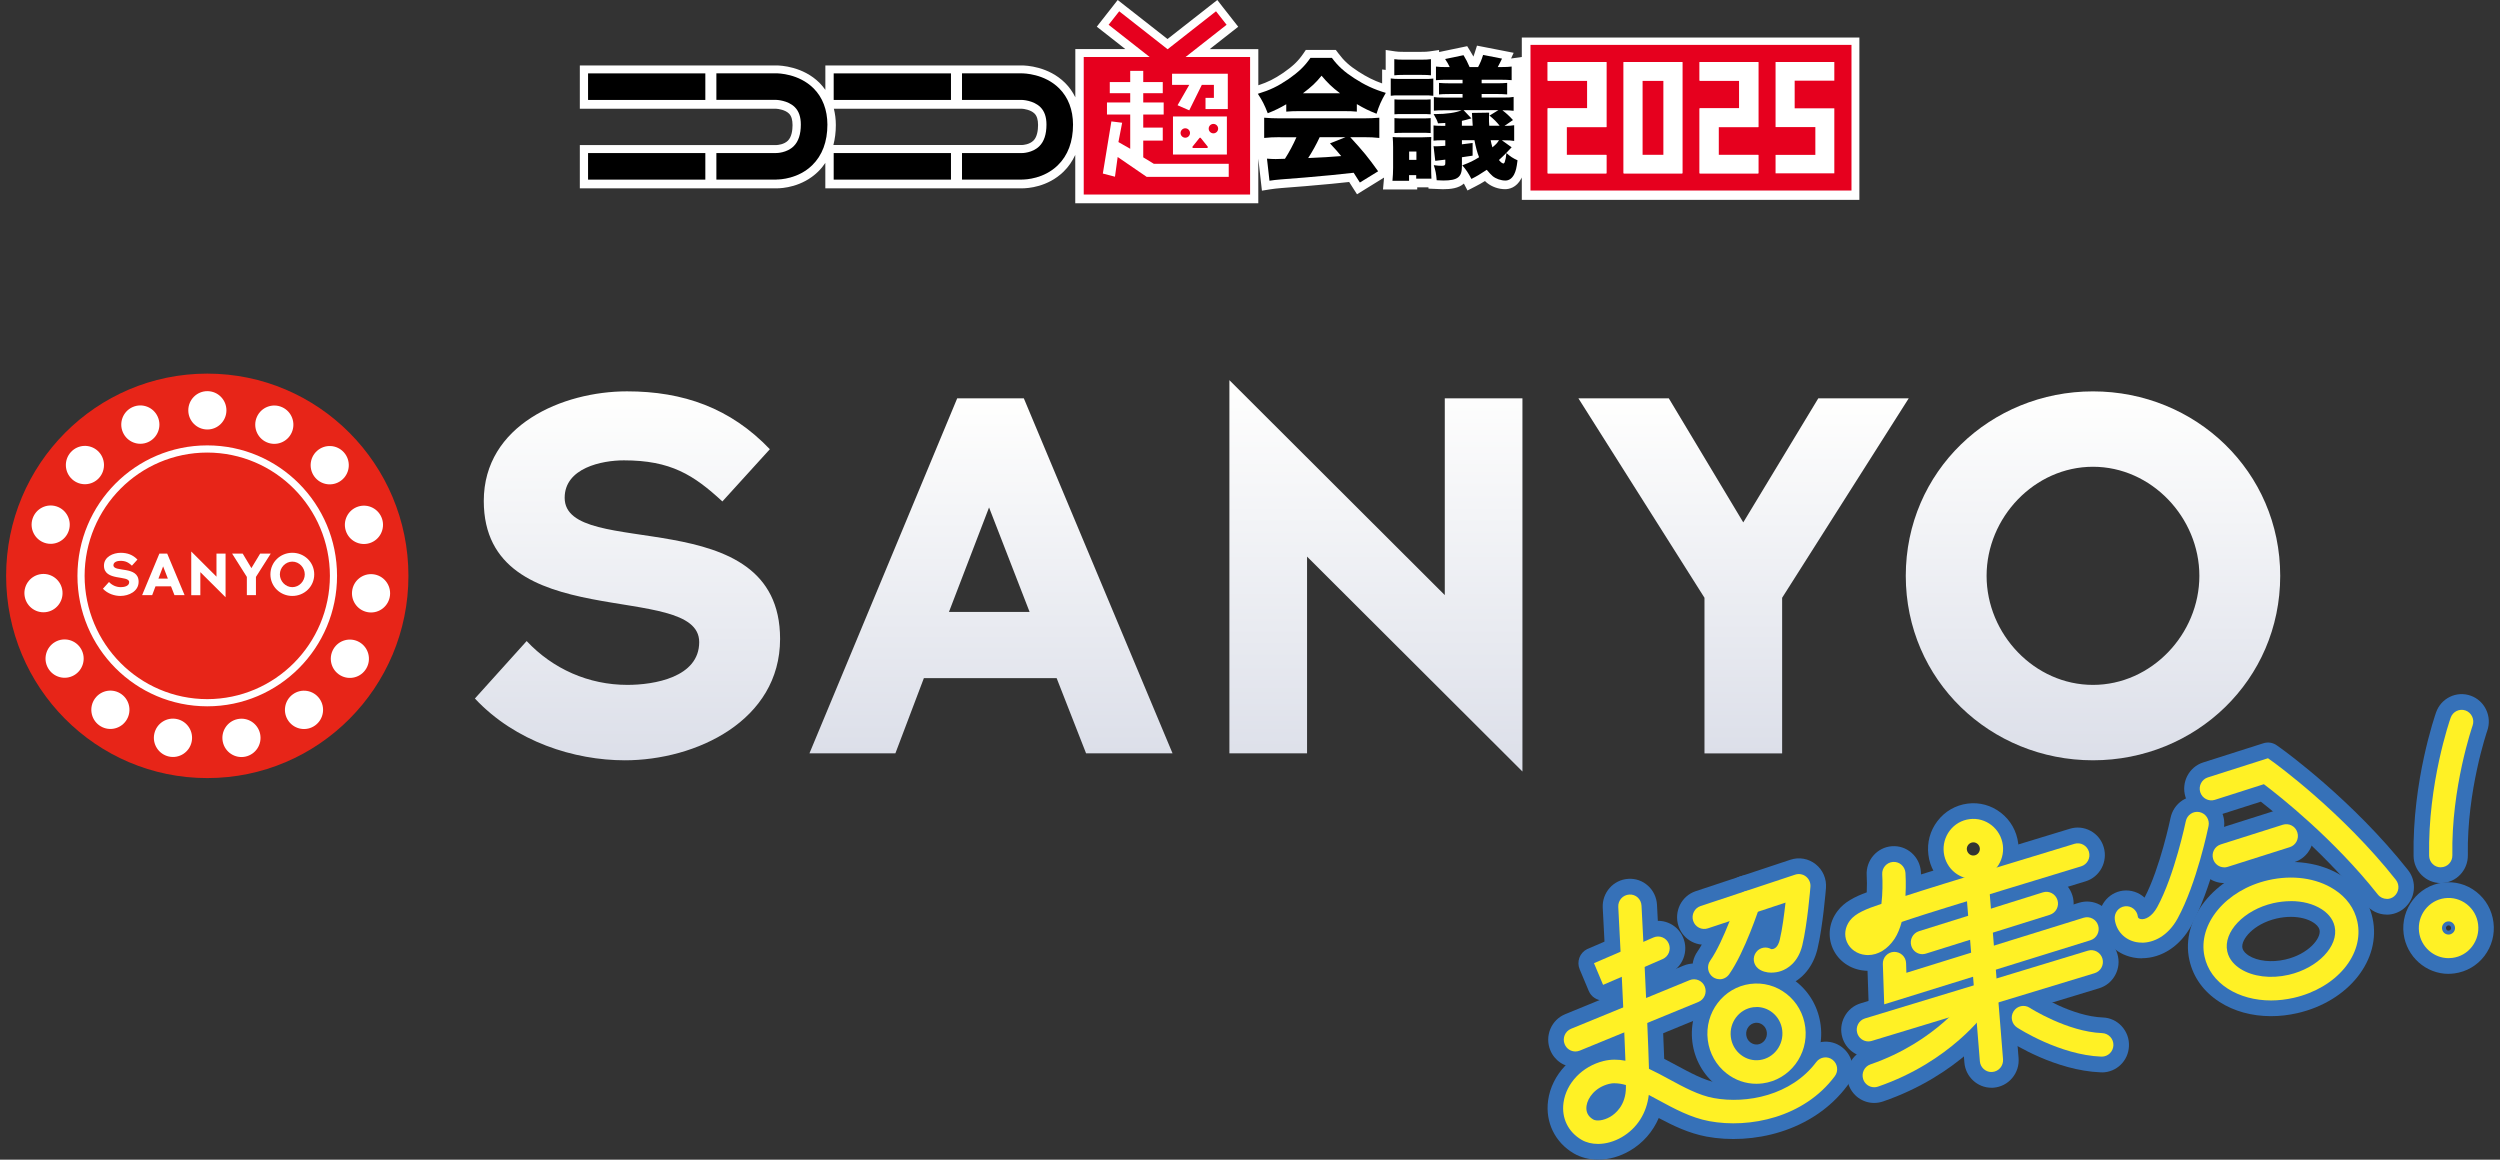 <svg fill="none" height="154" viewBox="0 0 332 154" width="332" xmlns="http://www.w3.org/2000/svg" xmlns:xlink="http://www.w3.org/1999/xlink"><rect x="0" y="0" width="332" height="154" fill="#333333" stroke="none"/><linearGradient id="a"><stop offset="0" stop-color="#fffffe"/><stop offset="1" stop-color="#dcdfe9"/></linearGradient><linearGradient id="b" gradientUnits="userSpaceOnUse" x1="83.329" x2="83.329" xlink:href="#a" y1="51.971" y2="100.967"/><linearGradient id="c" gradientUnits="userSpaceOnUse" x1="182.723" x2="182.723" xlink:href="#a" y1="50.485" y2="102.457"/><linearGradient id="d" gradientUnits="userSpaceOnUse" x1="231.546" x2="231.546" xlink:href="#a" y1="52.901" y2="100.05"/><linearGradient id="e" gradientUnits="userSpaceOnUse" x1="277.95" x2="277.95" xlink:href="#a" y1="51.975" y2="100.967"/><linearGradient id="f" gradientUnits="userSpaceOnUse" x1="131.603" x2="131.603" xlink:href="#a" y1="52.897" y2="100.046"/><clipPath id="g"><path d="m.812 49.617h302v53.711h-302z"/></clipPath><clipPath id="h"><path d="m205.523 92.181h125.664v61.819h-125.664z"/></clipPath><clipPath id="i"><path d="m77 0h169.926v27h-169.926z"/></clipPath><g clip-path="url(#g)"><path d="m82.965 100.967c-6.676 0-14.533-2.457-19.899-8.205l6.875-7.63c3.461 3.694 8.223 5.821 13.38 5.821 3.533 0 9.533-.995 9.533-5.683 0-8.302-28.608-.699-28.608-18.746 0-10.083 10.473-14.553 19.021-14.553 7.486 0 13.739 2.216 18.968 7.684l-6.302 6.935c-3.831-3.529-6.864-5.456-13.085-5.456-2.895 0-7.861.995-7.861 4.973 0 8.448 28.608.165 28.608 18.742-.004 10.867-11.165 16.119-20.629 16.119z" fill="url(#b)"/><path d="m173.577 73.916v26.13h-10.312v-49.561l28.603 28.545v-26.134h10.313v49.56z" fill="url(#c)"/><path d="m236.667 79.384v20.666h-10.312v-20.666l-16.741-26.483h12.005l9.888 16.473 9.961-16.473h12.009z" fill="url(#d)"/><path d="m277.948 100.967c-13.632 0-24.861-10.648-24.861-24.494s11.229-24.498 24.861-24.498c13.631 0 24.864 10.652 24.864 24.498s-11.233 24.494-24.864 24.494zm0-38.981c-7.773 0-14.128 6.747-14.128 14.484 0 7.741 6.355 14.484 14.128 14.484 7.768 0 14.128-6.743 14.128-14.484 0-7.737-6.36-14.484-14.128-14.484z" fill="url(#e)"/><path d="m127.117 52.897h8.846l19.751 47.149h-11.482l-3.911-9.991h-17.63l-3.785 9.991h-11.413zm4.229 14.492-5.325 13.877h10.71z" fill="url(#f)"/><path d="m27.526 103.329c14.753 0 26.713-12.024 26.713-26.856s-11.96-26.856-26.713-26.856-26.713 12.024-26.713 26.856 11.96 26.856 26.713 26.856z" fill="#e72518"/><g fill="#fff"><path d="m10.285 76.473c0-9.569 7.715-17.325 17.237-17.325 9.518 0 17.237 7.756 17.237 17.325 0 9.569-7.719 17.325-17.237 17.325-9.518-.004-17.237-7.756-17.237-17.325zm.951 0c.015 9.043 7.291 16.358 16.286 16.373 8.995-.015 16.275-7.33 16.29-16.373-.015-9.043-7.295-16.358-16.29-16.373-8.995.012-16.271 7.326-16.286 16.373z"/><path d="m30.07 54.5c.005-1.406-1.125-2.55-2.523-2.555-1.399-.005-2.536 1.131-2.541 2.537s1.125 2.55 2.523 2.555c1.399.005 2.536-1.131 2.541-2.537z"/><path d="m19.66 58.717c1.28-.568 1.859-2.071 1.294-3.357-.565-1.286-2.059-1.869-3.339-1.301-1.28.568-1.859 2.071-1.294 3.357.565 1.286 2.06 1.869 3.339 1.301z"/><path d="m13.154 63.469c.939-1.042.861-2.651-.175-3.596-1.036-.944-2.638-.866-3.577.176-.939 1.042-.861 2.651.175 3.596 1.036.945 2.638.866 3.577-.176z"/><path d="m9.135 70.469c.437-1.336-.286-2.774-1.615-3.213-1.329-.439-2.76.288-3.196 1.624-.437 1.336.286 2.774 1.615 3.213 1.329.439 2.76-.288 3.196-1.624z"/><path d="m6.028 81.298c1.391-.141 2.405-1.39 2.265-2.789-.141-1.399-1.383-2.418-2.774-2.277-1.391.141-2.405 1.39-2.265 2.789.141 1.399 1.383 2.418 2.774 2.277z"/><path d="m9.838 89.671c1.213-.699 1.634-2.255.938-3.474s-2.243-1.642-3.456-.944-1.634 2.255-.938 3.474 2.243 1.642 3.456.944z"/><path d="m16.703 95.763c.826-1.135.58-2.728-.548-3.558-1.129-.83-2.713-.584-3.539.551-.826 1.135-.58 2.728.548 3.558 1.129.83 2.713.584 3.539-.551z"/><path d="m25.449 98.519c.296-1.374-.574-2.73-1.943-3.027s-2.719.575-3.014 1.949c-.296 1.374.574 2.73 1.943 3.027 1.369.298 2.719-.574 3.014-1.949z"/><path d="m32.584 100.481c1.369-.288 2.247-1.637 1.961-3.013-.286-1.376-1.628-2.259-2.997-1.971s-2.247 1.637-1.961 3.013c.286 1.376 1.628 2.259 2.997 1.972z"/><path d="m41.852 96.334c1.134-.822 1.391-2.414.573-3.554s-2.401-1.398-3.535-.576c-1.134.822-1.391 2.413-.573 3.554s2.401 1.398 3.535.576z"/><path d="m48.651 88.762c.703-1.215.294-2.773-.915-3.481-1.209-.707-2.759-.295-3.462.92-.703 1.215-.294 2.774.915 3.481 1.209.707 2.759.295 3.462-.92z"/><path d="m51.792 79.066c.151-1.398-.853-2.654-2.244-2.806-1.39-.152-2.64.858-2.791 2.256-.151 1.398.853 2.654 2.244 2.806 1.39.152 2.64-.858 2.791-2.256z"/><path d="m49.107 72.122c1.332-.43 2.064-1.864 1.636-3.203s-1.854-2.075-3.186-1.645c-1.332.43-2.064 1.864-1.636 3.203.428 1.339 1.854 2.075 3.186 1.645z"/><path d="m45.474 63.676c1.043-.937 1.133-2.546.201-3.595-.932-1.048-2.533-1.139-3.576-.202-1.043.937-1.133 2.546-.201 3.595s2.533 1.139 3.576.202z"/><path d="m38.739 57.442c.573-1.282.004-2.789-1.272-3.365-1.276-.576-2.774-.004-3.348 1.278-.573 1.282-.004 2.789 1.272 3.365 1.276.576 2.774.004 3.348-1.278z"/><path d="m15.999 79.142c-.779 0-1.7-.288-2.33-.96l.806-.891c.405.43.963.683 1.566.683.412 0 1.115-.115 1.115-.664 0-.972-3.35-.081-3.35-2.192 0-1.179 1.226-1.705 2.227-1.705.878 0 1.608.261 2.219.898l-.733.81c-.451-.415-.806-.641-1.536-.641-.34 0-.92.119-.92.584 0 .987 3.346.019 3.346 2.192.004 1.271-1.302 1.885-2.41 1.885z"/><path d="m26.605 75.978v3.06h-1.207v-5.798l3.35 3.341v-3.064h1.207v5.798z"/><path d="m33.989 76.615v2.419h-1.207v-2.419l-1.959-3.099h1.405l1.157 1.928 1.165-1.928h1.406z"/><path d="m38.82 79.142c-1.593 0-2.91-1.244-2.91-2.865s1.314-2.868 2.91-2.868 2.91 1.244 2.91 2.868c0 1.62-1.314 2.865-2.91 2.865zm0-4.558c-.909 0-1.654.787-1.654 1.693s.745 1.697 1.654 1.697c.913 0 1.654-.791 1.654-1.697s-.745-1.693-1.654-1.693z"/><path d="m21.167 73.516h1.035l2.311 5.518h-1.344l-.458-1.167h-2.062l-.439 1.167h-1.337zm.496 1.697-.623 1.624h1.253z"/></g></g><g clip-path="url(#h)"><g fill="#3671b8"><path d="m212.886 132.868c-.801 0-1.568-.476-1.899-1.269l-1.205-2.871c-.429-1.018 0-2.186.974-2.679.042-.016.116-.05.157-.067.479-.208 5.53-2.378 7.849-3.396 1.824-.802 3.953.05 4.746 1.894.792 1.845-.05 3.998-1.866 4.799-2.451 1.077-7.939 3.43-7.939 3.43-.264.117-.537.167-.809.167z"/><path d="m212.217 154c-1.164 0-2.27-.284-3.186-.81-2.526-1.46-3.838-4.164-3.442-7.06.479-3.439 3.236-6.352 6.859-7.253.412-.1.833-.175 1.262-.209-.288-7.369-.858-18.002-.866-18.11-.107-2.012 1.419-3.739 3.408-3.848.941-.058 1.874.259 2.592.91.726.651 1.147 1.552 1.205 2.537 0 .142.71 13.137.957 20.456.553.284 1.09.576 1.618.86 1.807.976 3.673 1.986 5.315 2.295 3.78.701 8.831-.267 11.621-3.99.577-.776 1.428-1.277 2.385-1.41.957-.134 1.906.117 2.674.701.768.593 1.263 1.444 1.395 2.412s-.116 1.928-.693 2.704c-4.639 6.201-12.727 7.862-18.669 6.76-2.344-.434-4.408-1.427-6.372-2.47-.784 1.819-2.105 3.33-3.829 4.34-1.329.776-2.782 1.185-4.218 1.185z"/><path d="m209.212 141.723c-1.477 0-2.789-.893-3.342-2.278-.363-.902-.355-1.895.016-2.796.38-.902 1.073-1.594 1.965-1.962l15.747-6.46c.891-.367 1.873-.358 2.765.017.891.384 1.576 1.085 1.939 1.987.363.901.355 1.894-.025 2.787-.379.901-1.072 1.594-1.964 1.961l-15.747 6.46c-.437.175-.891.267-1.354.267z"/><path d="m235.268 131.257c-1.156 0-2.237-.35-3.046-.985-1.568-1.235-1.848-3.538-.627-5.116.702-.91 1.766-1.402 2.847-1.402h.025c.05-.259.108-.542.157-.851l-7.18 2.378c-1.882.626-3.929-.417-4.548-2.328-.297-.927-.223-1.911.206-2.788.438-.868 1.181-1.519 2.097-1.819l12.57-4.173c1.147-.384 2.41-.159 3.359.601.957.759 1.46 1.944 1.361 3.163-.016.2-.412 5.074-1.122 8.054-.569 2.403-2.072 4.198-4.135 4.924-.635.225-1.296.334-1.964.334z"/><path d="m228.368 132.125c-.751 0-1.469-.234-2.088-.676-.784-.559-1.304-1.402-1.469-2.362s.058-1.928.611-2.721c1.362-1.944 2.897-6.184 3.375-7.653.306-.926.941-1.677 1.8-2.12.858-.442 1.84-.517 2.756-.208.916.3 1.659.951 2.088 1.819.438.868.512 1.861.207 2.779-.207.643-2.113 6.418-4.35 9.606-.677.96-1.774 1.536-2.946 1.536z"/><path d="m233.246 146.013c-1.898 0-3.706-.626-5.216-1.811-1.824-1.427-2.996-3.497-3.285-5.826-.594-4.774 2.74-9.164 7.428-9.773 2.27-.3 4.515.317 6.331 1.736 1.832 1.427 2.995 3.497 3.284 5.834.595 4.774-2.74 9.155-7.428 9.773-.371.05-.742.075-1.114.075zm.033-10.191c-.058 0-.115 0-.173.009-.759.1-1.304.834-1.205 1.627.049.401.239.735.545.968.289.226.627.317.99.276.759-.1 1.296-.835 1.197-1.628-.05-.392-.24-.734-.545-.968-.239-.183-.52-.284-.809-.284z"/><path d="m301.591 134.946c-2.55 0-4.91-.651-6.833-1.886-2.122-1.361-3.508-3.288-4.012-5.584-1.188-5.416 3.302-11.075 9.995-12.61 3.747-.86 7.511-.318 10.325 1.485 2.121 1.361 3.508 3.288 4.011 5.584 1.205 5.508-3.186 11.05-9.986 12.61-1.164.267-2.336.401-3.492.401zm2.625-13.187c-.619 0-1.246.075-1.874.217-3.095.71-4.787 2.83-4.547 3.923.099.451.503.784.825.993 1.172.751 3.037.952 4.869.534 3.095-.709 4.787-2.837 4.548-3.922-.099-.451-.503-.785-.825-.994-.751-.484-1.816-.751-2.996-.751z"/><path d="m248.061 128.92c-.165 0-.33 0-.495-.025-1.857-.167-3.466-1.302-4.184-2.963-.71-1.627-.471-3.48.643-4.949.9-1.193 2.237-1.878 3.879-2.479.042-.859.025-1.669-.008-2.236-.132-2.003 1.37-3.748 3.351-3.89.974-.066 1.89.251 2.616.885.727.643 1.164 1.527 1.23 2.504 0 .075.016.2.016.359 6.091-1.911 18.166-5.584 19.767-6.068.924-.283 1.898-.183 2.748.276.851.459 1.478 1.235 1.75 2.17.57 1.928-.512 3.964-2.418 4.54-.19.058-19.503 5.926-22.573 6.969l-.214.075c-.248.659-.537 1.243-.875 1.744-1.304 1.962-3.219 3.088-5.241 3.088zm2.451-6.91s0 0-.008 0c-1.329.442-2.781.96-3.186 1.502-.115.15-.28.442-.148.734.115.259.421.451.776.485.66.066 1.378-.393 1.939-1.236.239-.367.454-.868.627-1.494z"/><path d="m250.223 135.455c-.42 0-.841-.133-1.196-.384-.52-.375-.842-.976-.867-1.627l-.181-5.35c-.066-2.011 1.493-3.697 3.482-3.772 1.536-.025 2.848.859 3.417 2.153l21.228-6.593c1.906-.585 3.928.5 4.506 2.42.281.926.19 1.919-.264 2.779s-1.205 1.494-2.129 1.778l-27.401 8.513c-.198.058-.405.091-.603.091z"/><path d="m264.46 144.452c-1.865 0-3.441-1.469-3.59-3.355l-1.824-22.684c-.074-.969.223-1.912.85-2.654.628-.743 1.494-1.194 2.46-1.277.957-.084 1.89.217 2.624.851.735.634 1.189 1.519 1.263 2.495l1.824 22.685c.074.968-.223 1.911-.85 2.654s-1.494 1.193-2.459 1.277c-.091 0-.19.008-.298.008z"/><path d="m255.299 128.803c-1.593 0-2.971-1.035-3.442-2.57-.289-.935-.198-1.92.256-2.779.446-.86 1.205-1.494 2.121-1.786l16.465-5.158c1.899-.593 3.921.484 4.515 2.403.289.935.198 1.92-.256 2.78-.446.859-1.205 1.494-2.121 1.786l-16.465 5.157c-.347.109-.71.167-1.065.167z"/><path d="m248.119 140.388c-1.576 0-2.996-1.069-3.45-2.596-.281-.935-.181-1.92.281-2.779.454-.86 1.213-1.486 2.137-1.77l29.605-8.997c.924-.283 1.898-.183 2.748.284.85.459 1.469 1.227 1.75 2.162.28.935.181 1.919-.281 2.779-.454.86-1.213 1.486-2.137 1.769l-29.605 8.997c-.338.101-.685.159-1.04.159z"/><path d="m248.894 146.472c-1.552 0-2.922-.993-3.417-2.479-.305-.918-.247-1.911.182-2.787.429-.877 1.163-1.528 2.08-1.837 7.906-2.712 11.893-8.162 11.934-8.22 1.139-1.628 3.392-2.02 5.01-.86 1.625 1.152 2.013 3.43.874 5.074-.528.751-5.406 7.453-15.508 10.917-.379.125-.767.192-1.155.192z"/><path d="m279.118 142.407s-.115 0-.14 0c-5.975-.233-11.604-3.789-12.223-4.189-1.667-1.085-2.154-3.347-1.09-5.033 1.073-1.694 3.302-2.187 4.985-1.102.042.025 4.548 2.888 8.609 3.038.965.034 1.857.451 2.509 1.169s.998 1.644.957 2.62c-.074 1.97-1.659 3.506-3.607 3.506z"/><path d="m262.05 118.83c-1.337 0-2.608-.442-3.672-1.269-1.271-.993-2.088-2.428-2.286-4.039-.207-1.611.222-3.205 1.205-4.49.982-1.286 2.401-2.103 3.994-2.312 1.585-.209 3.161.225 4.432 1.218 1.279.994 2.088 2.429 2.295 4.048.421 3.33-1.915 6.385-5.2 6.811-.256.033-.52.05-.768.05zm0-7.294c-.049 0-.107 0-.156.008-.644.083-1.115.693-1.032 1.352s.685 1.143 1.345 1.052c.306-.042.595-.209.784-.46.198-.258.281-.584.248-.901-.041-.317-.206-.609-.462-.809-.207-.159-.471-.251-.735-.251z"/><path d="m325.171 129.329c-3.012 0-5.579-2.287-5.967-5.308-.421-3.33 1.915-6.385 5.2-6.81 1.601-.201 3.177.225 4.44 1.218 1.271.993 2.08 2.429 2.286 4.04.207 1.611-.223 3.205-1.205 4.49s-2.401 2.103-3.994 2.312c-.256.033-.512.05-.768.05zm0-7.294c-.049 0-.099 0-.148.008-.322.042-.611.209-.801.467-.19.251-.28.576-.239.894.041.317.206.617.462.809.239.192.578.284.891.242.653-.083 1.115-.693 1.032-1.352-.074-.609-.594-1.06-1.188-1.06z"/><path d="m325.171 127.768c-2.212 0-4.143-1.669-4.432-3.947-.314-2.471 1.419-4.741 3.871-5.058 1.18-.15 2.36.167 3.301.91.941.734 1.552 1.803 1.7 3.004.149 1.202-.165 2.387-.9 3.339-.726.96-1.782 1.569-2.971 1.719-.19.025-.379.033-.569.033zm0-4.874s-.033 0-.05 0c-.19.025-.322.201-.297.393s.198.334.388.3c.116-.017.19-.083.231-.133s.083-.142.066-.259c-.016-.117-.082-.192-.132-.234-.041-.033-.115-.075-.206-.075z"/><path d="m284.433 127.268c-.38 0-.76-.034-1.123-.109-2.434-.467-4.201-2.353-4.514-4.799-.256-1.994 1.147-3.822 3.119-4.081 1.09-.133 2.13.234 2.881.926 2.08-3.964 3.433-10.515 3.45-10.582.198-.952.743-1.77 1.543-2.312.809-.534 1.775-.726 2.715-.526 1.948.409 3.203 2.337 2.807 4.307-.066.317-1.626 7.92-4.317 12.852-1.469 2.696-3.928 4.307-6.561 4.307z"/><path d="m316.976 121.459c-1.106 0-2.129-.501-2.823-1.369-5.042-6.376-11.191-11.501-13.915-13.629l-5.488 1.753c-.908.292-1.882.208-2.74-.242-.859-.451-1.494-1.21-1.783-2.145-.594-1.92.462-3.973 2.352-4.574l7.989-2.545c.619-.2 1.288-.092 1.816.292l.627.451c.38.275 9.442 6.819 16.771 16.091.603.759.875 1.711.768 2.679-.108.968-.578 1.836-1.337 2.445-.636.517-1.436.801-2.254.801z"/><path d="m316.976 119.898c-.603 0-1.205-.267-1.609-.784-5.596-7.078-12.488-12.611-14.815-14.389l-6.256 1.995c-1.089.342-2.245-.267-2.592-1.361-.346-1.101.256-2.27 1.346-2.62l7.254-2.312c.619-.2 1.288-.092 1.816.292.371.267 9.277 6.71 16.465 15.799.71.901.57 2.212-.322 2.93-.379.308-.833.459-1.287.459z"/><path d="m295.377 117.269c-1.585 0-2.963-1.026-3.442-2.554-.594-1.919.462-3.972 2.36-4.573l8.237-2.613c1.899-.6 3.929.476 4.523 2.387.594 1.92-.462 3.973-2.36 4.574l-8.237 2.612c-.355.109-.718.167-1.081.167z"/><path d="m295.377 115.709c-.875 0-1.692-.568-1.965-1.461-.338-1.102.265-2.27 1.354-2.612l8.237-2.613c1.089-.342 2.245.267 2.583 1.369s-.264 2.27-1.353 2.612l-8.237 2.613c-.207.066-.413.1-.619.1z"/><path d="m324.131 117.269c-1.956 0-3.574-1.602-3.607-3.58-.181-9.965 2.856-18.712 2.988-19.087.322-.918.982-1.653 1.849-2.07.866-.417 1.849-.467 2.756-.142.908.326 1.635.993 2.047 1.869.413.876.462 1.869.141 2.788-.025.067-2.724 7.979-2.575 16.508.033 2.012-1.552 3.681-3.541 3.714-.008 0-.058 0-.066 0z"/><path d="m324.131 115.709c-1.122 0-2.038-.91-2.063-2.045-.173-9.682 2.773-18.178 2.897-18.528.379-1.085 1.56-1.653 2.633-1.269s1.634 1.577 1.254 2.662c-.025.084-2.823 8.163-2.657 17.06.016 1.151-.884 2.103-2.023 2.12-.016 0-.024 0-.041 0z"/></g><path d="m212.886 130.781-1.205-2.871s5.463-2.345 7.898-3.413c.784-.342 1.692.017 2.03.809.339.793-.016 1.711-.8 2.054-2.443 1.076-7.923 3.43-7.923 3.43z" fill="#fff125"/><path d="m212.216 151.913c-.792 0-1.535-.175-2.162-.534-1.799-1.043-2.707-2.896-2.418-4.957.363-2.596 2.492-4.816 5.307-5.517.974-.242 1.947-.225 2.913-.042-.239-7.186-.941-20.264-.949-20.422-.05-.86.602-1.594 1.461-1.644.875-.059 1.576.609 1.626 1.477.033.684.8 14.839.99 21.666.9.417 1.791.901 2.666 1.377 1.939 1.052 3.953 2.145 5.918 2.504 4.399.809 10.316-.351 13.634-4.782.512-.685 1.486-.827 2.162-.301.677.518.817 1.502.297 2.187-4.11 5.491-11.331 6.952-16.655 5.967-2.443-.45-4.671-1.661-6.825-2.829-.413-.225-.825-.442-1.222-.659-.28 2.412-1.543 4.415-3.565 5.6-1.023.601-2.146.909-3.178.909zm2.237-8.062c-.264 0-.528.025-.776.092-1.832.459-2.831 1.828-2.987 2.913-.108.793.189 1.402.891 1.811.404.234 1.329.183 2.261-.359.628-.367 2.08-1.486 2.08-3.923 0-.091 0-.192 0-.292-.52-.15-1.015-.233-1.477-.233z" fill="#fff125"/><path d="m209.212 139.636c-.61 0-1.188-.367-1.428-.976-.321-.801.058-1.711.851-2.036l15.747-6.46c.792-.326 1.692.058 2.014.859.321.802-.058 1.711-.85 2.037l-15.748 6.46c-.19.075-.388.116-.577.116z" fill="#fff125"/><path d="m235.268 129.171c-.685 0-1.321-.184-1.774-.543-.669-.534-.793-1.511-.265-2.195.479-.626 1.346-.776 1.998-.384.09 0 .28 0 .47-.125.38-.234.57-.751.66-1.143.331-1.377.586-3.364.76-4.916l-10.317 3.422c-.809.267-1.684-.176-1.948-.994-.264-.817.174-1.702.982-1.969l12.57-4.173c.487-.159 1.032-.067 1.436.259.405.325.628.834.586 1.352-.016.2-.404 4.94-1.073 7.745-.553 2.32-1.997 3.154-2.806 3.438-.421.15-.858.217-1.279.217z" fill="#fff125"/><path d="m228.369 130.039c-.306 0-.619-.092-.892-.284-.693-.501-.858-1.477-.363-2.178 1.816-2.596 3.64-8.163 3.656-8.213.264-.818 1.139-1.269 1.948-.993.809.267 1.255 1.152.982 1.97-.082.242-1.981 6.067-4.069 9.047-.305.425-.775.659-1.262.659z" fill="#fff125"/><path d="m233.246 143.926c-1.428 0-2.806-.475-3.953-1.377-1.395-1.085-2.278-2.662-2.501-4.44-.454-3.639 2.08-6.977 5.645-7.444 1.725-.226 3.425.242 4.804 1.318 1.394 1.085 2.277 2.663 2.5 4.44.454 3.639-2.08 6.978-5.645 7.445-.281.033-.569.058-.85.058zm.033-10.19c-.149 0-.297.008-.446.025-1.881.25-3.219 2.028-2.979 3.956.115.943.586 1.786 1.329 2.362.718.567 1.617.809 2.517.693 1.882-.251 3.219-2.029 2.979-3.965-.115-.943-.586-1.786-1.328-2.362-.603-.467-1.329-.717-2.072-.717z" fill="#fff125"/><path d="m301.592 132.86c-2.129 0-4.127-.535-5.736-1.561-1.651-1.06-2.716-2.529-3.095-4.273-.941-4.299 2.839-8.847 8.435-10.132 3.218-.743 6.412-.301 8.765 1.21 1.65 1.051 2.715 2.529 3.095 4.273.957 4.373-2.749 8.822-8.435 10.132-1.024.234-2.039.351-3.037.351zm2.624-13.187c-.759 0-1.551.092-2.335.267-3.871.893-6.669 3.822-6.099 6.41.247 1.151 1.081 1.886 1.733 2.303 1.642 1.052 4.044 1.352 6.429.801 3.871-.893 6.669-3.822 6.099-6.409-.247-1.152-1.081-1.887-1.733-2.304-1.098-.709-2.542-1.076-4.094-1.076z" fill="#fff125"/><path d="m248.061 126.834c-.099 0-.207 0-.314-.017-1.106-.1-2.063-.759-2.476-1.719-.404-.918-.256-1.987.396-2.846.735-.968 2.13-1.536 4.185-2.22.165-1.377.173-2.88.107-3.906-.058-.86.586-1.603 1.436-1.661.858-.058 1.585.593 1.651 1.452.016.276.091 1.527 0 3.063 3.904-1.293 21.665-6.685 22.44-6.919.818-.25 1.676.217 1.923 1.044.248.826-.214 1.694-1.031 1.944-.198.059-19.503 5.917-22.639 6.986-.413.142-.809.275-1.197.4-.223.827-.528 1.603-.941 2.237-.924 1.386-2.195 2.162-3.532 2.162z" fill="#fff125"/><path d="m250.223 133.369-.182-5.35c-.033-.86.636-1.586 1.494-1.611.858-.008 1.568.643 1.593 1.511l.041 1.268 23.539-7.311c.817-.25 1.683.209 1.931 1.035.247.826-.207 1.694-1.024 1.953l-27.4 8.513z" fill="#fff125"/><path d="m264.461 142.366c-.793 0-1.47-.618-1.536-1.436l-1.824-22.684c-.066-.86.562-1.611 1.412-1.686.858-.075 1.593.567 1.667 1.427l1.824 22.684c.066.86-.561 1.611-1.411 1.686-.042 0-.083 0-.124 0z" fill="#fff125"/><path d="m255.299 126.717c-.66 0-1.271-.426-1.477-1.102-.256-.826.206-1.694 1.015-1.953l16.465-5.158c.817-.258 1.675.209 1.931 1.027.256.826-.206 1.694-1.015 1.953l-16.465 5.158c-.149.05-.305.067-.454.067z" fill="#fff125"/><path d="m248.118 138.301c-.66 0-1.279-.434-1.477-1.11-.248-.826.215-1.694 1.032-1.945l29.604-8.997c.809-.25 1.676.217 1.923 1.044.248.826-.214 1.694-1.031 1.944l-29.605 8.997c-.149.042-.297.067-.446.067z" fill="#fff125"/><path d="m248.894 144.385c-.644 0-1.246-.409-1.461-1.06-.272-.818.157-1.702.966-1.978 8.658-2.971 12.9-8.921 12.941-8.98.495-.701 1.453-.868 2.154-.375.694.492.867 1.468.38 2.169-.19.276-4.82 6.828-14.476 10.141-.165.058-.33.083-.496.083z" fill="#fff125"/><path d="m279.118 140.321s-.041 0-.058 0c-5.521-.217-10.96-3.714-11.191-3.864-.718-.468-.924-1.428-.462-2.154s1.411-.934 2.129-.475c.05.033 4.977 3.188 9.64 3.371.85.034 1.518.76 1.485 1.62-.033.843-.718 1.502-1.543 1.502z" fill="#fff125"/><path d="m262.05 116.743c-.866 0-1.708-.292-2.41-.834-.833-.651-1.37-1.594-1.502-2.654s.149-2.103.793-2.955c.643-.843 1.576-1.385 2.624-1.519 2.163-.283 4.143 1.269 4.424 3.456.272 2.186-1.255 4.189-3.417 4.473-.173.025-.338.033-.512.033zm.009-4.874s-.075 0-.108 0c-.231.034-.429.151-.577.334-.141.184-.207.417-.174.643.033.234.149.434.33.584.182.142.405.209.636.175.47-.058.809-.5.751-.976-.058-.443-.429-.768-.858-.768z" fill="#fff125"/><path d="m325.171 127.243c-1.956 0-3.664-1.478-3.92-3.489-.272-2.187 1.255-4.19 3.417-4.473 1.048-.134 2.088.15 2.922.801.833.651 1.37 1.594 1.502 2.654s-.149 2.103-.793 2.954c-.643.852-1.576 1.386-2.624 1.519-.173.025-.338.034-.504.034zm0-4.874s-.074 0-.115 0c-.471.058-.809.5-.751.976s.487.818.966.76c.231-.034.429-.151.577-.334.141-.184.207-.418.174-.643-.033-.234-.149-.434-.331-.584-.148-.117-.338-.184-.528-.184z" fill="#fff125"/><path d="m284.433 125.181c-.256 0-.504-.025-.735-.067-1.543-.3-2.657-1.477-2.855-3.012-.108-.852.487-1.636 1.337-1.745.841-.108 1.617.493 1.725 1.352.008.084.033.276.371.342.611.117 1.519-.333 2.212-1.602 2.302-4.231 3.772-11.325 3.788-11.392.173-.843.982-1.386 1.824-1.21.834.175 1.37 1.001 1.197 1.844-.066.309-1.568 7.62-4.102 12.269-1.312 2.403-3.244 3.23-4.754 3.23z" fill="#fff125"/><path d="m316.976 119.372c-.454 0-.899-.2-1.205-.584-5.81-7.353-13.007-13.045-15.128-14.647l-6.512 2.078c-.809.259-1.684-.2-1.939-1.018-.256-.826.198-1.703 1.006-1.961l7.99-2.546.627.451c.371.267 9.219 6.668 16.358 15.699.536.676.421 1.652-.24 2.195-.28.233-.627.342-.965.342z" fill="#fff125"/><path d="m295.377 115.183c-.652 0-1.262-.426-1.469-1.094-.256-.826.198-1.702 1.015-1.953l8.237-2.612c.817-.259 1.684.2 1.931 1.027.256.826-.198 1.702-1.015 1.953l-8.236 2.612c-.157.05-.314.075-.463.075z" fill="#fff125"/><path d="m324.131 115.183c-.842 0-1.527-.685-1.543-1.536-.174-9.589 2.74-17.994 2.863-18.344.289-.81 1.164-1.235 1.973-.952.801.292 1.221 1.185.941 1.995-.025.084-2.856 8.237-2.691 17.243.017.859-.66 1.577-1.518 1.585-.009 0-.017 0-.033 0z" fill="#fff125"/></g><g clip-path="url(#i)"><path d="m201.809 7.617-1.139.15.345-.754-1.385-.272-2.51-.49-.976-.191-.3.949c-.059.195-.118.359-.172.508-.113-.218-.241-.436-.418-.722l-.408-.663-.763.159-2.437.508-.536.113v-.268l-1.271.182c-.313.045-.581.059-1.108.059h-2.351c-.508 0-.799-.014-1.08-.059l-1.28-.191v2.651l-.473-.059v1.852c-1.098-.386-2.051-.862-3.132-1.562-1.23-.79-1.929-1.43-2.678-2.433l-.336-.449h-3.99l-.331.486c-.672.985-1.371 1.657-2.665 2.556-1.189.803-2.047 1.235-3.309 1.648v-4.803h-6.455l2.91-2.283.876-.685-.686-.876-1.407-1.793-.685-.885-.876.685-5.738 4.498-5.738-4.498-.876-.685-.685.876-1.408 1.793-.685.876.876.685 2.91 2.283h-6.637v6.414c-.345-.713-.799-1.362-1.362-1.92-2.206-2.192-5.174-2.315-5.751-2.315h-26.083v3.246c-.231-.327-.486-.64-.772-.931-2.201-2.192-5.174-2.315-5.746-2.315h-26.088v5.751h26.069c.318.014 1.212.15 1.707.64.318.313.468.813.472 1.525 0 .667-.109 1.566-.608 2.065-.527.527-1.375.586-1.512.59h-26.128v5.751h17.036 1.112 7.872.095c.762 0 3.413-.159 5.52-2.211.367-.359.685-.749.967-1.167v3.377h17.036 1.112 7.871.095c.763 0 3.414-.159 5.52-2.211.658-.64 1.171-1.389 1.557-2.229v6.419h24.308v-5.901l.019.141.331 2.933.132 1.157 1.153-.186c.372-.059.808-.109 1.443-.163.858-.045 5.529-.445 6.673-.563.835-.077.944-.086 2.315-.241.123.195.222.349.454.713l.59.921.931-.577 2.419-1.494.241-.15c-.009.118-.019.236-.032.363l-.109 1.216h4.544v-.281h1.489l.013.172.99.041c.168.005.309.014.431.018.223.009.381.018.49.018 1.035 0 2.088-.122 2.783-.749l.481.917.985-.504c.54-.277.872-.459 1.335-.749.091.086.177.168.263.241l.014.009.013.009c.645.517 1.535.822 2.379.822.522 0 1.493-.182 2.142-1.398l.01-.014.009-.014c.022-.045.04-.091.063-.136v2.982h44.835v-21.562h-44.835v2.587m-64.853 11.099c-.527.527-1.371.586-1.512.59h-25.057c.213-.817.327-1.702.327-2.656 0-.763-.096-1.484-.264-2.165h16.664.354 7.922c.317.014 1.212.15 1.706.64.318.313.472.813.472 1.525 0 .663-.109 1.566-.608 2.065z" fill="#fff"/><g fill="#000"><path d="m93.668 9.746h-15.574v3.527h15.574z"/><path d="m93.668 20.327h-15.574v3.527h15.574z"/><path d="m103.106 23.85c-.036 0-.064 0-.082 0h-7.889v-3.527h7.935c.04.005 1.425 0 2.342-.917.622-.617.939-1.58.939-2.86 0-1.021-.263-1.779-.798-2.315-.936-.93-2.461-.967-2.479-.967h-7.939v-3.527h7.935c.29 0 3.014.045 4.97 1.993 1.198 1.194 1.834 2.855 1.839 4.812 0 2.283-.686 4.099-2.025 5.406-1.838 1.788-4.217 1.893-4.748 1.893z"/><path d="m126.288 9.746h-15.574v3.527h15.574z"/><path d="m126.288 20.327h-15.574v3.527h15.574z"/><path d="m135.725 23.854c-.036 0-.064 0-.082 0h-7.889v-3.527h7.935c.045.004 1.425 0 2.342-.917.622-.617.94-1.58.94-2.86 0-1.021-.264-1.779-.799-2.315-.935-.931-2.461-.967-2.479-.967h-7.939v-3.527h7.935c.286 0 3.014.045 4.97 1.993 1.199 1.194 1.834 2.855 1.839 4.812 0 2.283-.686 4.099-2.025 5.406-1.838 1.788-4.217 1.893-4.748 1.893z"/><path d="m170.814 13.845c-.876.508-1.439.79-2.456 1.194-.44-1.126-.721-1.684-1.316-2.583 1.616-.49 2.633-.985 4.035-1.929 1.385-.967 2.193-1.739 2.951-2.846h2.842c.826 1.108 1.634 1.843 2.968 2.705 1.403.912 2.651 1.494 4.195 1.947-.595 1.017-.895 1.702-1.23 2.773-1.017-.404-1.598-.685-2.615-1.28v.999c-.527-.054-.949-.068-1.666-.068h-6.055c-.582 0-1.14.018-1.653.068v-.985zm-.79 4.371c-.894 0-1.511.036-2.142.104v-2.687c.613.054 1.334.086 2.142.086h11.026c.845 0 1.494-.036 2.125-.086v2.687c-.631-.073-1.23-.104-2.125-.104h-1.738c1.757 1.916 2.315 2.596 3.704 4.53l-2.424 1.494c-.269-.421-.545-.853-.826-1.298-1.359.151-2.359.257-3.001.318-1.157.123-5.896.527-6.636.563-.613.054-1.108.104-1.544.177l-.331-2.932c.458.036.772.054 1.158.054.13 0 .54-.012 1.23-.036.581-.912 1.089-1.861 1.525-2.86h-2.143zm7.935-5.829c-1.035-.772-1.666-1.389-2.456-2.333-.771.949-1.298 1.439-2.474 2.333h4.935zm-2.705 5.829c-.423.93-1.004 1.966-1.53 2.773 1.71-.07 3.173-.157 4.389-.263-.49-.599-.735-.876-1.493-1.684l2.07-.826h-3.441z"/><path d="m190.343 12.719c-.49-.054-.631-.054-1.371-.054h-3.001c-.753 0-.912 0-1.28.054v-2.301c.423.054.65.068 1.28.068h2.969c.808 0 .931 0 1.403-.054v2.283zm-5.425 11.289c.055-.581.087-1.176.087-1.72v-2.719c0-.527-.019-.949-.055-1.371.386.036.527.036 1.121.036h2.847c.387 0 .773-.012 1.157-.036-.018.3-.018.49-.018 1.353v2.774c0 .545.018.844.036 1.403h-2.02v-.472h-.949v.754h-2.21zm.245-16.151c.35.054.704.068 1.249.068h2.351c.581 0 .894-.018 1.267-.068v2.143c-.368-.036-.581-.055-1.267-.055h-2.351c-.631 0-.913.018-1.249.055zm.019 5.338c.336.036.508.036 1.266.036h2.211c.735 0 .949 0 1.334-.036v1.984c-.454-.036-.612-.036-1.334-.036h-2.211c-.722 0-.894 0-1.266.036zm0 2.492c.336.036.581.036 1.266.036h2.211c.735 0 .93 0 1.334-.036v1.984c-.44-.036-.631-.036-1.334-.036h-2.211c-.667 0-.93.018-1.266.036zm1.952 5.547h.966v-1.108h-.966zm12.705.245c.091-.263.159-.563.214-1.158.508.459.857.685 1.475.967-.123 1.017-.227 1.421-.454 1.879-.282.527-.667.808-1.158.808-.599 0-1.248-.227-1.684-.581-.227-.195-.458-.44-.79-.844-.985.649-1.28.826-2.038 1.212-.422-.808-.721-1.248-1.212-1.807 1.108-.422 1.385-.563 2.229-1.071-.263-.667-.44-1.335-.613-2.265h-1.666v.545c.282-.036.755-.095 1.421-.177v1.684c-.502.082-.976.151-1.421.209v1.212c0 1.439-.581 1.879-2.474 1.879-.159 0-.44-.018-.876-.036-.068-.876-.159-1.316-.386-2.002.509.073.772.086 1.072.086.367 0 .458-.068.458-.349v-.472c-.753.086-1.194.141-1.334.159l-.227-1.947c.122.018.208.018.263.018.195 0 .631-.018 1.298-.068v-.735h-.49c-.422 0-.754.018-1.071.054v-2.02c.331.036.526.054 1.121.054h.44v-.386c-.526.036-.599.036-.967.054-.14-.44-.177-.508-.581-1.23h.191c1.512 0 2.81-.195 3.527-.508h-2.283c-.754 0-1.072.018-1.403.054v-1.807c.368.054.599.068 1.403.068h2.406v-.472h-1.739c-.754 0-1.017.018-1.389.054v-1.53c.44.036.826.054 1.389.054h1.739v-.472h-2.143c-.527 0-.931.018-1.389.054v-1.807c.422.054.772.068 1.389.068h.44c-.19-.386-.317-.631-.613-1.071l2.443-.508c.367.599.49.858.808 1.58h1.125c.3-.563.459-.949.668-1.616l2.51.49c-.177.386-.213.44-.563 1.121h.472c.649 0 .967-.018 1.371-.068v1.807c-.458-.036-.844-.054-1.371-.054h-2.614v.472h2.02c.581 0 .93-.018 1.37-.054v1.53c-.422-.036-.844-.054-1.37-.054h-2.02v.472h2.809c.845 0 1.072-.018 1.439-.086v1.843c-.422-.054-.735-.068-1.402-.068h-.087c.527.404.895.735 1.403 1.298l-1.121.772c.667 0 .876-.018 1.28-.086v2.088c-.404-.073-.722-.086-1.389-.086h-.245l1.298.931c-.07.07-.345.357-.826.863-.245.245-.44.44-.863.826.159.209.35.368.423.404.086.018.158.054.177.073.106-.082.169-.157.19-.227zm-.681-4.775c-.422-.527-.735-.844-1.352-1.353l1.175-.722h-4.616l1.035 1.089c-.722.209-.736.209-1.262.331v.649h1.439l-.105-1.702 2.284-.036c-.019.422-.019.631-.019.753 0 .318 0 .545.037.985h1.384zm-1.194 1.916c.069.368.105.526.227.949.509-.422.631-.563.877-.949h-1.108z"/></g><path d="m155.648 11.271h2.279l-1.548 2.705 1.548.676 1.671-3.382h1.602v1.73h-1.112v1.48h2.964v-4.689h-7.404z" fill="#fff"/><path d="m151.822 20.899v-2.224h2.592v-1.725h-2.592v-1.73h2.714v-1.607h-2.714v-1.23h2.592v-1.484h-2.592v-1.48h-1.73v1.48h-2.714v1.484h2.714v1.23h-3.087v1.607h3.087v4.548l-1.566-.894.495-2.565-1.43-.181-1.135 6.923 1.612.422.358-2.619 3.849 2.633h10.899v-1.725h-9.945z" fill="#fff"/><path d="m155.771 20.527h7.159v-5.061h-7.159zm5.371-4.072c.345 0 .626.281.626.626 0 .345-.281.626-.626.626s-.627-.281-.627-.626c0-.345.282-.626.627-.626zm-2.765 3.01.912-1.135c.046-.059.132-.059.182 0l.912 1.135c.059.077.01.186-.09.186h-1.821c-.095 0-.149-.114-.09-.186zm-.971-2.429c.345 0 .626.281.626.626s-.281.626-.626.626-.627-.281-.627-.626.282-.626.627-.626z" fill="#fff"/><path d="m157.446 7.567 5.447-4.276-1.407-1.793-6.428 5.043-6.427-5.043-1.407 1.793 5.447 4.276h-8.752v18.266h22.093v-18.266h-8.57zm5.606 2.224v4.689h-2.959v-1.48h1.112v-1.73h-1.603l-1.67 3.382-1.553-.676 1.553-2.705h-2.283v-1.48zm-.122 5.674v5.061h-7.159v-5.061zm.245 8.021h-10.899l-3.849-2.637-.359 2.619-1.612-.422 1.135-6.923 1.43.177-.495 2.565 1.566.894v-4.548h-3.086v-1.602h3.086v-1.235h-2.714v-1.48h2.714v-1.48h1.73v1.48h2.592v1.48h-2.592v1.235h2.714v1.602h-2.714v1.73h2.592v1.73h-2.592v2.224l1.407.858h9.946v1.73z" fill="#e6001e"/><path d="m157.406 18.289c.345 0 .626-.281.626-.626s-.281-.626-.626-.626-.627.281-.627.626.282.626.627.626z" fill="#e6001e"/><path d="m161.141 17.708c.345 0 .627-.281.627-.626s-.282-.626-.627-.626-.626.281-.626.626.281.626.626.626z" fill="#e6001e"/><path d="m158.467 19.651h1.821c.095 0 .149-.114.09-.186l-.912-1.135c-.045-.059-.132-.059-.182 0l-.912 1.135c-.059.077-.009.186.091.186z" fill="#e6001e"/><path d="m245.877 5.96h-42.629v19.342h42.629z" fill="#e6001e"/><path d="m210.792 14.39h-5.261v8.638h7.799v-2.456h-5.284v-3.691h5.284v-8.638h-7.799v2.474h5.261z" fill="#fff"/><path d="m215.617 23.028h7.799v-14.785h-7.799zm2.488-12.311h2.823v9.855h-2.823z" fill="#fff"/><path d="m230.97 14.39h-5.261v8.638h7.799v-2.456h-5.284v-3.691h5.284v-8.638h-7.799v2.474h5.261z" fill="#fff"/><path d="m210.792 14.385h-5.261v8.634h7.799v-2.451h-5.284v-3.691h5.284v-8.643h-7.799v2.479h5.261z" fill="#fff"/><path d="m215.617 23.019h7.799v-14.785h-7.799zm2.488-12.306h2.823v9.855h-2.823z" fill="#fff"/><path d="m230.97 14.385h-5.261v8.634h7.799v-2.451h-5.284v-3.691h5.284v-8.643h-7.799v2.479h5.261z" fill="#fff"/><path d="m238.332 14.385h5.266v8.634h-7.803v-2.451h5.284v-3.691h-5.284v-8.643h7.803v2.479h-5.266z" fill="#fff"/></g></svg>